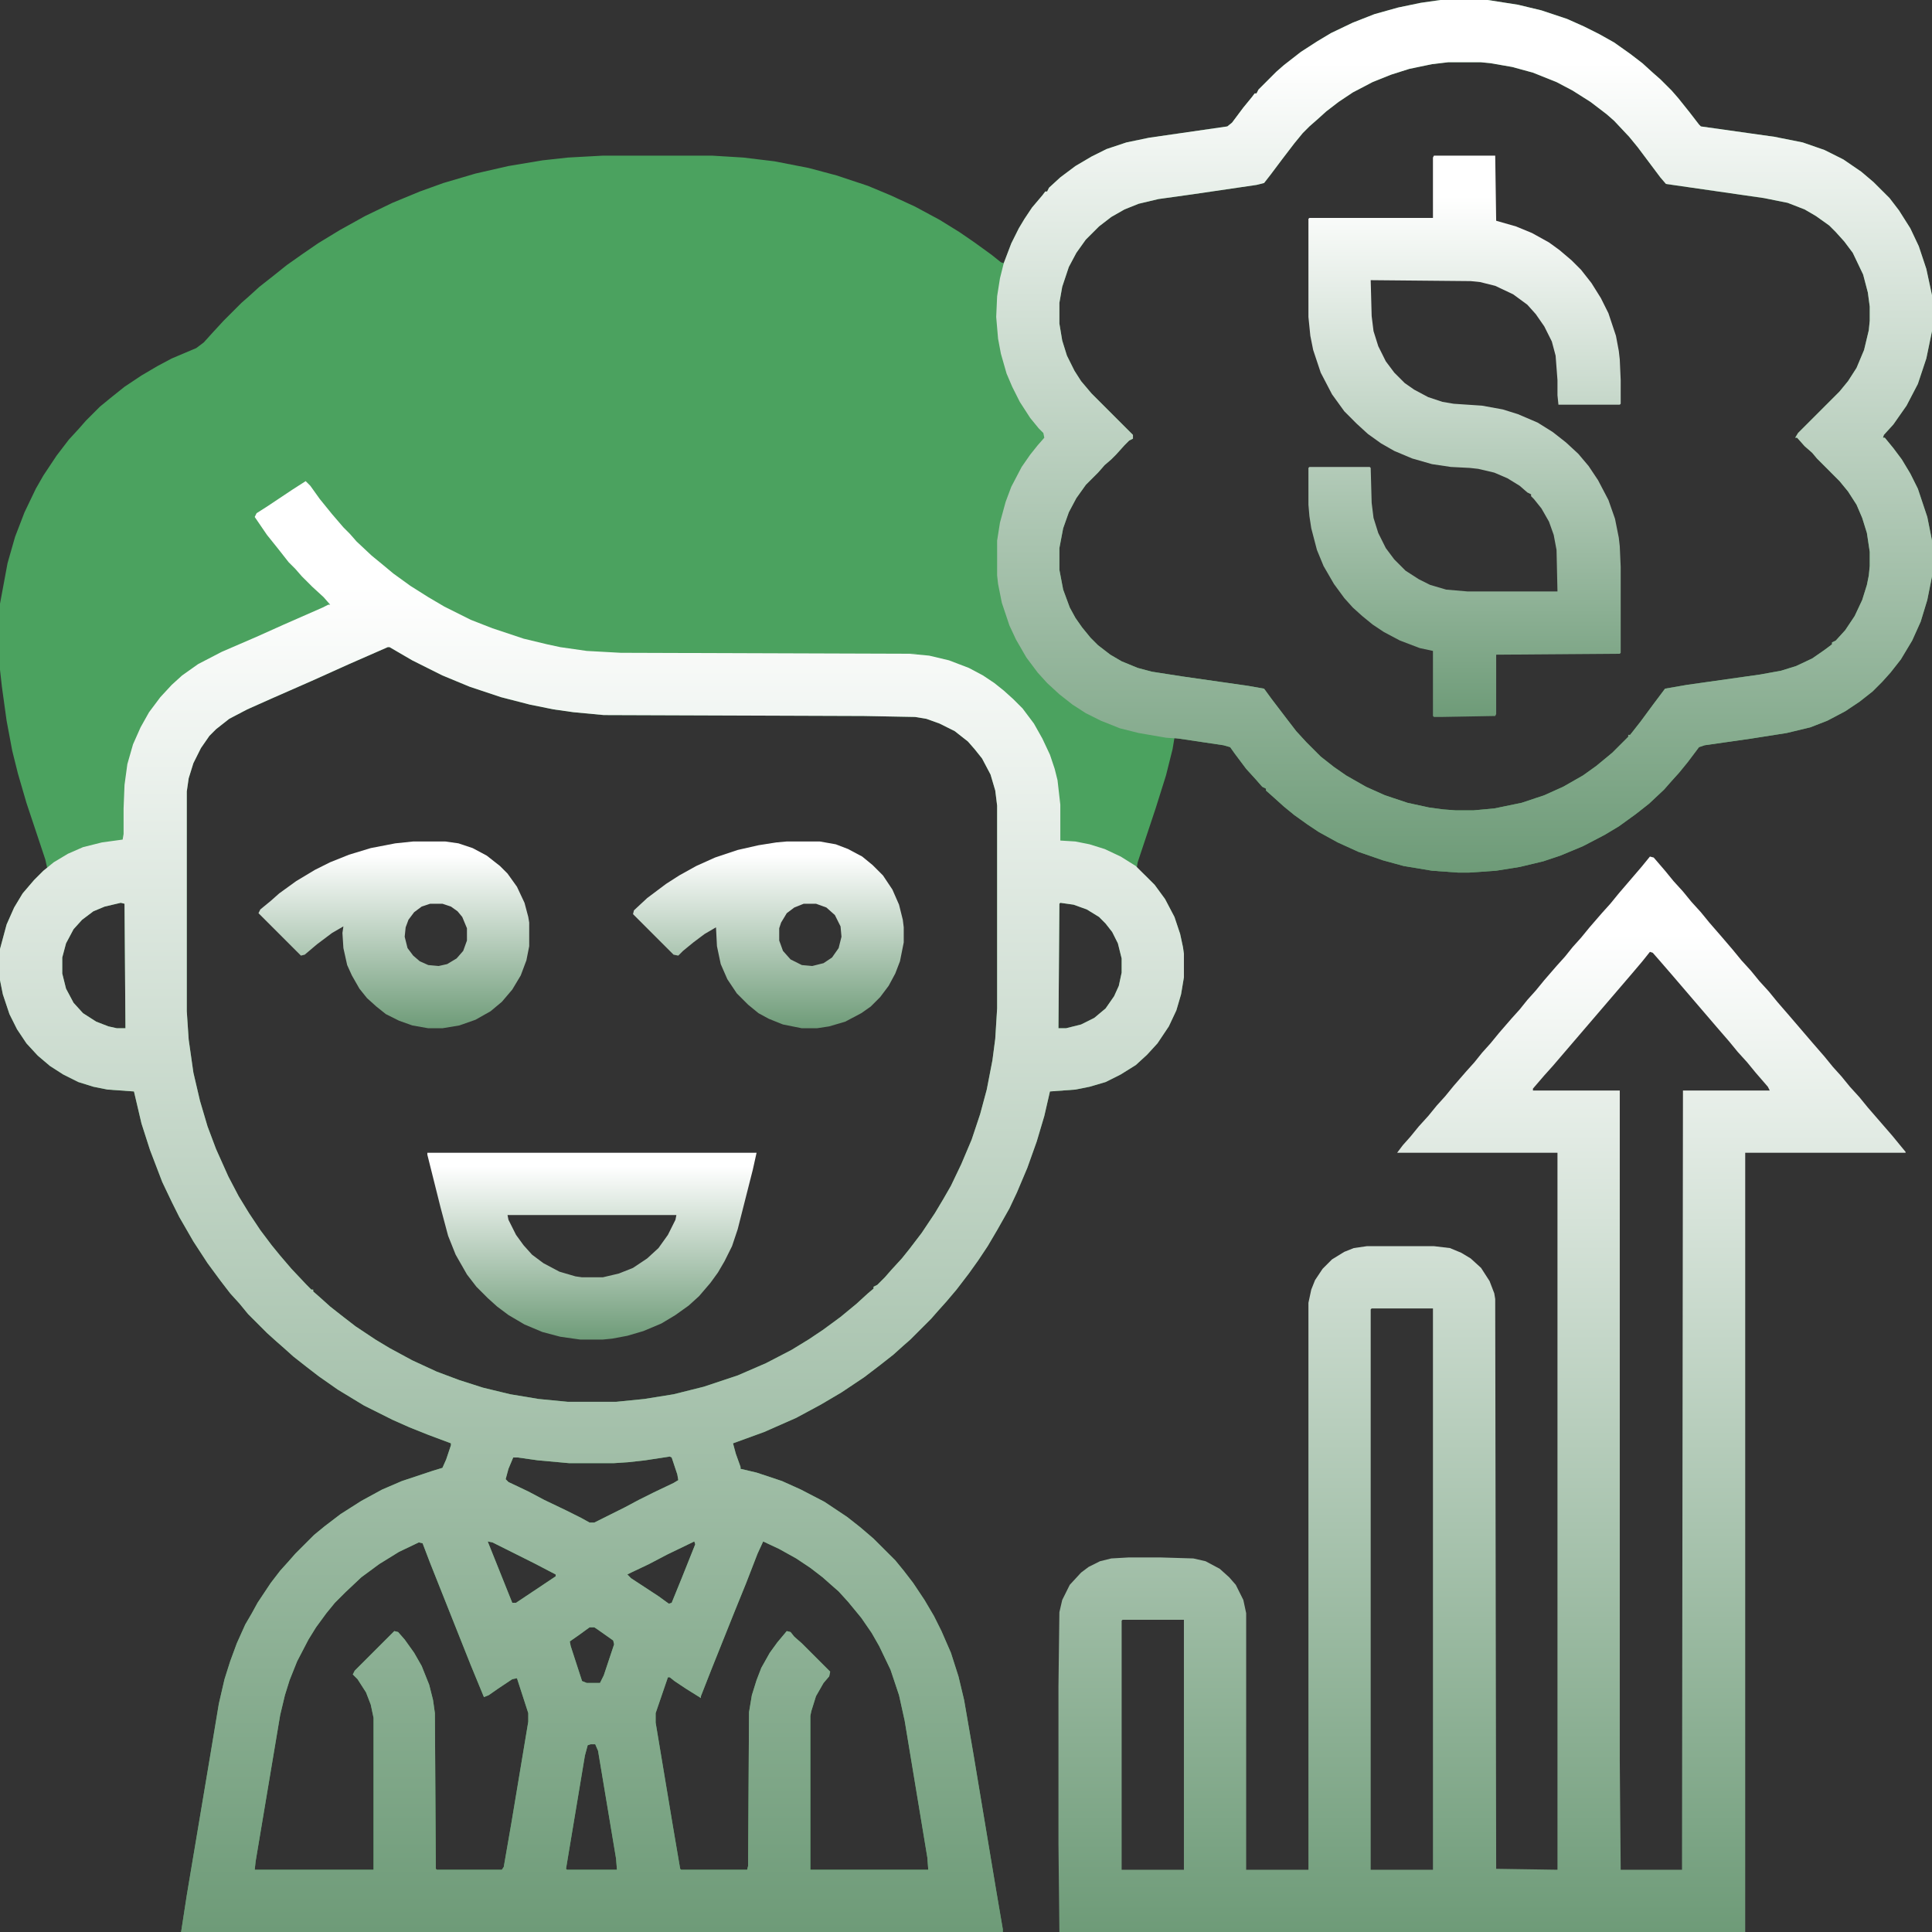 <svg width="62" height="62" viewBox="0 0 62 62" fill="none" xmlns="http://www.w3.org/2000/svg">
<rect x="0" y="0" width="62" height="62" fill="#333333" stroke="none"/>
<g clip-path="url(#clip0_81_233)">
<path d="M46.227 0H47.741L48.71 0.151L49.467 0.333L50.284 0.605L50.829 0.848L51.313 1.09L51.798 1.362L52.312 1.726L52.706 2.028L53.039 2.331L53.281 2.543L53.645 2.906L53.856 3.148L54.22 3.603L54.523 3.996L54.583 4.057L56.944 4.39L57.852 4.571L58.549 4.813L59.154 5.116L59.73 5.51L60.123 5.843L60.638 6.357L60.94 6.751L61.304 7.326L61.576 7.901L61.818 8.628L62 9.476V10.626L61.818 11.504L61.546 12.321L61.183 13.018L60.759 13.623L60.456 13.956L60.426 14.047H60.486L60.759 14.38L61.031 14.743L61.304 15.197L61.546 15.682L61.849 16.59L62 17.347V18.497L61.849 19.254L61.637 19.95L61.364 20.556L61.001 21.161L60.668 21.585L60.395 21.888L60.093 22.19L59.669 22.523L59.215 22.826L58.64 23.129L58.095 23.341L57.338 23.523L56.188 23.704L54.704 23.916L54.523 23.977L54.159 24.461L53.887 24.794L53.614 25.097L53.402 25.339L52.918 25.793L52.494 26.126L51.949 26.52L51.495 26.792L50.799 27.155L50.072 27.458L49.527 27.64L48.77 27.821L48.014 27.942L47.136 28.003H46.803L45.955 27.942L45.047 27.791L44.381 27.609L43.594 27.337L42.928 27.034L42.322 26.701L41.959 26.459L41.535 26.156L41.202 25.884L40.899 25.611L40.627 25.369V25.309L40.506 25.248L40.294 25.006L39.991 24.673L39.628 24.189L39.477 23.977L39.265 23.916L37.842 23.704L37.69 23.674L37.63 24.037L37.418 24.885L37.085 25.944L36.51 27.67L36.48 27.852L36.782 28.124L37.055 28.396L37.388 28.851L37.69 29.426L37.872 29.971L37.963 30.395L37.993 30.606V31.363L37.902 31.908L37.751 32.423L37.509 32.938L37.145 33.482L36.812 33.846L36.449 34.179L35.965 34.481L35.48 34.724L34.966 34.875L34.512 34.966L33.694 35.026L33.513 35.813L33.27 36.631L32.968 37.478L32.635 38.266L32.393 38.78L31.999 39.477L31.696 39.991L31.394 40.445L31.091 40.869L30.697 41.384L30.364 41.777L30.092 42.08L29.88 42.322L29.214 42.988L28.972 43.2L28.669 43.473L28.245 43.806L27.73 44.199L27.004 44.684L26.338 45.077L25.551 45.501L24.521 45.955L23.523 46.318L23.613 46.651L23.765 47.075V47.136L24.279 47.257L25.097 47.529L25.702 47.802L26.459 48.195L27.186 48.68L27.609 49.013L28.033 49.376L28.73 50.072L29.002 50.405L29.305 50.799L29.668 51.344L29.971 51.858L30.213 52.343L30.516 53.039L30.758 53.796L30.939 54.553L31.242 56.309L31.969 60.668L32.181 61.909V62H5.812L5.994 60.819L6.751 56.309L7.023 54.674L7.205 53.887L7.387 53.312L7.599 52.736L7.871 52.131L8.083 51.768L8.265 51.435L8.688 50.799L8.991 50.405L9.264 50.102L9.476 49.86L10.081 49.255L10.414 48.982L10.929 48.589L11.595 48.165L12.261 47.802L12.896 47.529L13.896 47.196L14.198 47.105L14.319 46.833L14.471 46.379V46.318L13.744 46.046L13.139 45.804L12.594 45.562L11.685 45.107L10.838 44.593L10.232 44.169L9.839 43.866L9.415 43.533L9.112 43.261L8.87 43.049L8.567 42.776L7.962 42.171L7.689 41.838L7.387 41.505L7.084 41.111L6.66 40.536L6.206 39.84L5.752 39.053L5.51 38.568L5.207 37.933L4.813 36.903L4.541 36.056L4.299 35.026L3.451 34.966L2.997 34.875L2.513 34.724L2.028 34.481L1.604 34.209L1.211 33.876L0.848 33.482L0.545 33.028L0.303 32.544L0.091 31.908L0 31.454V30.455L0.212 29.668L0.454 29.123L0.727 28.669L1.09 28.245L1.393 27.942L1.514 27.852L1.453 27.579L0.848 25.763L0.575 24.824L0.394 24.098L0.212 23.129L0.061 22.039L0 21.494V19.375L0.242 18.073L0.484 17.226L0.787 16.439L1.15 15.682L1.393 15.258L1.816 14.622L2.21 14.107L2.543 13.744L2.755 13.502L3.209 13.048L3.542 12.775L3.996 12.412L4.541 12.049L5.056 11.746L5.51 11.504L6.297 11.171L6.539 10.989L6.812 10.687L7.175 10.293L7.75 9.718L7.992 9.506L8.325 9.203L8.749 8.87L9.203 8.507L9.718 8.144L10.202 7.811L10.898 7.387L11.716 6.933L12.594 6.509L13.472 6.146L14.229 5.873L15.258 5.57L16.317 5.328L17.407 5.146L18.225 5.056L19.345 4.995H22.856L23.855 5.056L24.855 5.177L25.944 5.389L26.852 5.631L27.852 5.964L28.578 6.267L29.365 6.63L30.152 7.054L30.788 7.447L31.273 7.78L31.817 8.174L32.12 8.416L32.211 8.446L32.453 7.811L32.695 7.326L32.877 7.023L33.119 6.66L33.452 6.267L33.543 6.146H33.603L33.664 6.024L34.027 5.691L34.512 5.328L35.026 5.025L35.511 4.783L36.147 4.571L36.873 4.42L39.386 4.057L39.537 3.936L39.9 3.451L40.173 3.118L40.264 2.997H40.324L40.385 2.876L40.96 2.301L41.202 2.089L41.747 1.665L42.262 1.332L42.716 1.06L43.412 0.727L44.108 0.454L44.865 0.242L45.592 0.091L46.227 0ZM46.47 1.998L45.955 2.059L45.228 2.21L44.653 2.392L44.048 2.634L43.412 2.967L42.958 3.27L42.565 3.572L42.262 3.845L42.02 4.057L41.808 4.269L41.535 4.602L41.142 5.116L40.778 5.601L40.566 5.873L40.324 5.934L38.266 6.236L37.176 6.388L36.54 6.539L36.086 6.721L35.662 6.963L35.269 7.266L34.845 7.689L34.542 8.113L34.3 8.567L34.088 9.203L33.997 9.718V10.384L34.088 10.929L34.239 11.413L34.481 11.898L34.693 12.23L35.026 12.624L36.358 13.956V14.077L36.237 14.138L36.086 14.289L35.813 14.592L35.662 14.743L35.45 14.925L35.238 15.167L34.845 15.56L34.542 15.984L34.3 16.439L34.118 16.953L33.997 17.589V18.285L34.118 18.921L34.33 19.496L34.512 19.829L34.724 20.132L34.996 20.465L35.238 20.707L35.632 21.01L35.995 21.222L36.51 21.434L36.964 21.555L37.933 21.706L40.052 22.009L40.566 22.1L40.809 22.433L41.293 23.068L41.596 23.462L41.929 23.825L42.383 24.279L42.807 24.612L43.2 24.885L43.836 25.248L44.441 25.52L45.168 25.763L45.864 25.914L46.318 25.975L46.712 26.005H47.287L47.953 25.944L48.831 25.763L49.558 25.52L50.163 25.248L50.799 24.885L51.223 24.582L51.737 24.158L52.252 23.644V23.583H52.312L52.645 23.159L53.069 22.584L53.433 22.1L54.129 21.979L56.49 21.645L57.156 21.524L57.641 21.373L58.155 21.131L58.549 20.858L58.791 20.677V20.616L58.912 20.556L59.215 20.223L59.518 19.769L59.76 19.254L59.911 18.77L59.972 18.467L60.002 18.164V17.71L59.911 17.105L59.76 16.62L59.578 16.196L59.306 15.773L59.033 15.44L58.307 14.713L58.155 14.531L57.913 14.319L57.671 14.047H57.61L57.701 13.896L59.033 12.563L59.306 12.23L59.578 11.807L59.82 11.231L59.972 10.596L60.002 10.293V9.839L59.941 9.385L59.79 8.81L59.457 8.113L59.185 7.75L58.912 7.447L58.7 7.235L58.276 6.933L57.913 6.721L57.368 6.509L56.611 6.357L53.463 5.903L53.281 5.691L52.555 4.723L52.282 4.39L51.798 3.875L51.556 3.663L51.041 3.27L50.466 2.906L49.951 2.634L49.194 2.331L48.528 2.149L47.832 2.028L47.529 1.998H46.47ZM12.442 20.768L11.201 21.312L9.99 21.857L8.749 22.402L7.932 22.766L7.356 23.068L6.933 23.401L6.721 23.613L6.448 24.007L6.206 24.491L6.055 24.976L5.994 25.399V32.453L6.055 33.361L6.206 34.421L6.418 35.329L6.66 36.147L6.933 36.873L7.326 37.751L7.659 38.387L7.992 38.932L8.355 39.477L8.719 39.961L8.991 40.294L9.354 40.718L9.839 41.232L9.99 41.384H10.051V41.444L10.293 41.656L10.596 41.929L11.02 42.262L11.413 42.565L12.049 42.988L12.503 43.261L13.229 43.654L14.017 44.018L14.743 44.29L15.5 44.532L16.378 44.744L17.286 44.895L18.225 44.986H19.769L20.677 44.895L21.615 44.744L22.584 44.502L23.674 44.139L24.582 43.745L25.399 43.321L25.944 42.988L26.398 42.685L26.974 42.262L27.488 41.838L27.852 41.505L28.033 41.353V41.293L28.154 41.232L28.396 40.99L28.608 40.748L28.941 40.385L29.184 40.082L29.577 39.567L30.001 38.932L30.273 38.477L30.516 38.054L30.849 37.357L31.182 36.57L31.454 35.753L31.666 34.966L31.848 34.027L31.939 33.331L31.999 32.362V25.854L31.939 25.369L31.787 24.855L31.515 24.34L31.273 24.037L31.061 23.795L30.637 23.462L30.152 23.22L29.729 23.068L29.365 23.008L27.73 22.977L19.375 22.947L18.406 22.856L17.77 22.766L17.014 22.614L16.075 22.372L15.076 22.039L14.198 21.676L13.229 21.191L12.503 20.768H12.442ZM34.027 28.972L33.997 29.002L33.967 32.998H34.209L34.693 32.877L35.117 32.665L35.48 32.362L35.753 31.969L35.904 31.636L35.995 31.212V30.758L35.874 30.273L35.692 29.91L35.48 29.638L35.269 29.426L34.875 29.184L34.451 29.032L34.027 28.972ZM3.875 28.972L3.36 29.093L2.997 29.244L2.634 29.517L2.361 29.819L2.119 30.273L1.998 30.727V31.242L2.119 31.727L2.361 32.181L2.664 32.514L3.088 32.786L3.481 32.938L3.754 32.998H4.026L3.996 29.002L3.875 28.972ZM21.494 46.742L20.707 46.863L20.162 46.924L19.708 46.954H18.255L17.256 46.863L16.62 46.773H16.469L16.317 47.136L16.227 47.469L16.317 47.56L16.953 47.862L17.468 48.135L18.164 48.468L18.648 48.71L18.921 48.861H19.072L20.041 48.377L20.495 48.135L20.98 47.893L21.615 47.59L21.767 47.499L21.736 47.317L21.555 46.773L21.494 46.742ZM15.651 49.467L16.439 51.435H16.56L17.831 50.587V50.526L17.135 50.163L15.803 49.497L15.651 49.467ZM24.491 49.467L24.31 49.86L23.946 50.799L23.553 51.768L22.826 53.584L22.493 54.432V54.492L22.009 54.19L21.645 53.947L21.494 53.826H21.434L21.04 54.977V55.279L21.585 58.549L21.827 59.972L21.857 60.002H23.977L24.007 59.881L24.037 54.946L24.128 54.401L24.279 53.917L24.431 53.523L24.703 53.039L24.945 52.706L25.248 52.343L25.369 52.373L25.49 52.524L25.732 52.736L26.641 53.645L26.61 53.796L26.429 54.008L26.186 54.432L26.035 54.916L26.005 55.067V60.002H29.789L29.759 59.608L29.032 55.219L28.851 54.401L28.578 53.584L28.215 52.827L27.973 52.403L27.64 51.919L27.216 51.404L26.913 51.071L26.671 50.859L26.398 50.617L26.005 50.315L25.551 50.012L25.006 49.709L24.491 49.467ZM13.441 49.497L12.806 49.8L12.17 50.193L11.595 50.617L11.08 51.102L10.747 51.435L10.475 51.768L10.142 52.222L9.899 52.615L9.536 53.312L9.294 53.917L9.143 54.401L8.991 55.037L8.204 59.73L8.174 60.002H11.988V55.128L11.898 54.704L11.746 54.31L11.474 53.887L11.322 53.735L11.383 53.614L12.654 52.343L12.775 52.373L12.987 52.615L13.29 53.039L13.532 53.463L13.774 54.068L13.896 54.553L13.956 54.977L13.986 59.972L14.017 60.002H16.105L16.166 59.911L16.408 58.519L16.953 55.249V54.977L16.59 53.856L16.439 53.887L15.984 54.19L15.682 54.401L15.53 54.462L15.106 53.433L13.805 50.163L13.562 49.527L13.441 49.497ZM22.281 49.467L21.403 49.891L20.828 50.193L20.253 50.466L20.132 50.526L20.253 50.648L21.131 51.223L21.464 51.465L21.555 51.435L21.888 50.617L22.311 49.558L22.281 49.467ZM18.921 52.222L18.588 52.464L18.285 52.676L18.315 52.827L18.679 53.947L18.83 54.008H19.254L19.375 53.766L19.708 52.767L19.678 52.645L19.163 52.282L19.072 52.222H18.921ZM18.951 55.976L18.86 56.006L18.77 56.339L18.164 59.972L18.194 60.002H19.799L19.769 59.639L19.193 56.188L19.102 55.976H18.951Z" fill="#4BA25F"/>
<path d="M9.809 15.44L9.96 15.591L10.263 16.015L10.656 16.499L11.02 16.923L11.231 17.135L11.443 17.377L11.928 17.831L12.261 18.104L12.624 18.406L13.169 18.8L13.744 19.163L14.259 19.466L15.106 19.89L15.803 20.162L16.802 20.495L17.559 20.677L17.982 20.768L18.83 20.889L19.92 20.949L29.184 20.98L29.819 21.04L30.455 21.191L31.091 21.434L31.545 21.676L31.908 21.918L32.211 22.16L32.514 22.433L32.816 22.735L33.18 23.22L33.452 23.704L33.694 24.219L33.846 24.673L33.937 25.036L34.027 25.823V26.974L34.512 27.004L34.966 27.095L35.45 27.246L35.965 27.488L36.449 27.791L37.055 28.396L37.388 28.851L37.69 29.426L37.872 29.971L37.963 30.395L37.993 30.606V31.363L37.902 31.908L37.751 32.423L37.509 32.938L37.145 33.482L36.812 33.846L36.449 34.179L35.965 34.481L35.48 34.724L34.966 34.875L34.512 34.966L33.694 35.026L33.513 35.813L33.27 36.631L32.968 37.478L32.635 38.266L32.393 38.78L31.999 39.477L31.696 39.991L31.394 40.445L31.091 40.869L30.697 41.384L30.364 41.777L30.092 42.08L29.88 42.322L29.214 42.988L28.972 43.2L28.669 43.473L28.245 43.806L27.73 44.199L27.004 44.684L26.338 45.077L25.551 45.501L24.521 45.955L23.523 46.318L23.613 46.651L23.765 47.075V47.136L24.279 47.257L25.097 47.529L25.702 47.802L26.459 48.195L27.186 48.68L27.609 49.013L28.033 49.376L28.73 50.072L29.002 50.405L29.305 50.799L29.668 51.344L29.971 51.858L30.213 52.343L30.516 53.039L30.758 53.796L30.939 54.553L31.242 56.309L31.969 60.668L32.181 61.909V62H5.812L5.994 60.819L6.751 56.309L7.023 54.674L7.205 53.887L7.387 53.312L7.599 52.736L7.871 52.131L8.083 51.768L8.265 51.435L8.688 50.799L8.991 50.405L9.264 50.102L9.476 49.86L10.081 49.255L10.414 48.982L10.929 48.589L11.595 48.165L12.261 47.802L12.896 47.529L13.896 47.196L14.198 47.105L14.319 46.833L14.471 46.379V46.318L13.744 46.046L13.139 45.804L12.594 45.562L11.685 45.107L10.838 44.593L10.232 44.169L9.839 43.866L9.415 43.533L9.112 43.261L8.87 43.049L8.567 42.776L7.962 42.171L7.689 41.838L7.387 41.505L7.084 41.111L6.66 40.536L6.206 39.84L5.752 39.053L5.51 38.568L5.207 37.933L4.813 36.903L4.541 36.056L4.299 35.026L3.451 34.966L2.997 34.875L2.513 34.724L2.028 34.481L1.604 34.209L1.211 33.876L0.848 33.482L0.545 33.028L0.303 32.544L0.091 31.908L0 31.454V30.455L0.212 29.668L0.454 29.123L0.727 28.669L1.09 28.245L1.393 27.942L1.726 27.67L2.18 27.398L2.664 27.186L3.27 27.034L3.936 26.943L3.966 26.762V25.944L3.996 25.188L4.087 24.521L4.269 23.886L4.511 23.341L4.783 22.856L5.146 22.372L5.51 21.979L5.843 21.676L6.357 21.312L7.114 20.919L8.234 20.435L9.112 20.041L10.354 19.496L10.535 19.405H10.596L10.384 19.163L10.021 18.83L9.688 18.497L9.476 18.255L9.264 18.043L8.931 17.619L8.567 17.165L8.174 16.59L8.234 16.469L8.567 16.257L9.385 15.712L9.809 15.44ZM12.442 20.768L11.201 21.312L9.99 21.857L8.749 22.402L7.932 22.766L7.356 23.068L6.933 23.401L6.721 23.613L6.448 24.007L6.206 24.491L6.055 24.976L5.994 25.399V32.453L6.055 33.361L6.206 34.421L6.418 35.329L6.66 36.147L6.933 36.873L7.326 37.751L7.659 38.387L7.992 38.932L8.355 39.477L8.719 39.961L8.991 40.294L9.354 40.718L9.839 41.232L9.99 41.384H10.051V41.444L10.293 41.656L10.596 41.929L11.02 42.262L11.413 42.565L12.049 42.988L12.503 43.261L13.229 43.654L14.017 44.018L14.743 44.29L15.5 44.532L16.378 44.744L17.286 44.895L18.225 44.986H19.769L20.677 44.895L21.615 44.744L22.584 44.502L23.674 44.139L24.582 43.745L25.399 43.321L25.944 42.988L26.398 42.685L26.974 42.262L27.488 41.838L27.852 41.505L28.033 41.353V41.293L28.154 41.232L28.396 40.99L28.608 40.748L28.941 40.385L29.184 40.082L29.577 39.567L30.001 38.932L30.273 38.477L30.516 38.054L30.849 37.357L31.182 36.57L31.454 35.753L31.666 34.966L31.848 34.027L31.939 33.331L31.999 32.362V25.854L31.939 25.369L31.787 24.855L31.515 24.34L31.273 24.037L31.061 23.795L30.637 23.462L30.152 23.22L29.729 23.068L29.365 23.008L27.73 22.977L19.375 22.947L18.406 22.856L17.77 22.766L17.014 22.614L16.075 22.372L15.076 22.039L14.198 21.676L13.229 21.191L12.503 20.768H12.442ZM34.027 28.972L33.997 29.002L33.967 32.998H34.209L34.693 32.877L35.117 32.665L35.48 32.362L35.753 31.969L35.904 31.636L35.995 31.212V30.758L35.874 30.273L35.692 29.91L35.48 29.638L35.269 29.426L34.875 29.184L34.451 29.032L34.027 28.972ZM3.875 28.972L3.36 29.093L2.997 29.244L2.634 29.517L2.361 29.819L2.119 30.273L1.998 30.727V31.242L2.119 31.727L2.361 32.181L2.664 32.514L3.088 32.786L3.481 32.938L3.754 32.998H4.026L3.996 29.002L3.875 28.972ZM21.494 46.742L20.707 46.863L20.162 46.924L19.708 46.954H18.255L17.256 46.863L16.62 46.773H16.469L16.317 47.136L16.227 47.469L16.317 47.56L16.953 47.862L17.468 48.135L18.164 48.468L18.648 48.71L18.921 48.861H19.072L20.041 48.377L20.495 48.135L20.98 47.893L21.615 47.59L21.767 47.499L21.736 47.317L21.555 46.773L21.494 46.742ZM15.651 49.467L16.439 51.435H16.56L17.831 50.587V50.526L17.135 50.163L15.803 49.497L15.651 49.467ZM24.491 49.467L24.31 49.86L23.946 50.799L23.553 51.768L22.826 53.584L22.493 54.432V54.492L22.009 54.19L21.645 53.947L21.494 53.826H21.434L21.04 54.977V55.279L21.585 58.549L21.827 59.972L21.857 60.002H23.977L24.007 59.881L24.037 54.946L24.128 54.401L24.279 53.917L24.431 53.523L24.703 53.039L24.945 52.706L25.248 52.343L25.369 52.373L25.49 52.524L25.732 52.736L26.641 53.645L26.61 53.796L26.429 54.008L26.186 54.432L26.035 54.916L26.005 55.067V60.002H29.789L29.759 59.608L29.032 55.219L28.851 54.401L28.578 53.584L28.215 52.827L27.973 52.403L27.64 51.919L27.216 51.404L26.913 51.071L26.671 50.859L26.398 50.617L26.005 50.315L25.551 50.012L25.006 49.709L24.491 49.467ZM13.441 49.497L12.806 49.8L12.17 50.193L11.595 50.617L11.08 51.102L10.747 51.435L10.475 51.768L10.142 52.222L9.899 52.615L9.536 53.312L9.294 53.917L9.143 54.401L8.991 55.037L8.204 59.73L8.174 60.002H11.988V55.128L11.898 54.704L11.746 54.31L11.474 53.887L11.322 53.735L11.383 53.614L12.654 52.343L12.775 52.373L12.987 52.615L13.29 53.039L13.532 53.463L13.774 54.068L13.896 54.553L13.956 54.977L13.986 59.972L14.017 60.002H16.105L16.166 59.911L16.408 58.519L16.953 55.249V54.977L16.59 53.856L16.439 53.887L15.984 54.19L15.682 54.401L15.53 54.462L15.106 53.433L13.805 50.163L13.562 49.527L13.441 49.497ZM22.281 49.467L21.403 49.891L20.828 50.193L20.253 50.466L20.132 50.526L20.253 50.648L21.131 51.223L21.464 51.465L21.555 51.435L21.888 50.617L22.311 49.558L22.281 49.467ZM18.921 52.222L18.588 52.464L18.285 52.676L18.315 52.827L18.679 53.947L18.83 54.008H19.254L19.375 53.766L19.708 52.767L19.678 52.645L19.163 52.282L19.072 52.222H18.921ZM18.951 55.976L18.86 56.006L18.77 56.339L18.164 59.972L18.194 60.002H19.799L19.769 59.639L19.193 56.188L19.102 55.976H18.951Z" fill="url(#paint0_linear_81_233)"/>
<path d="M52.948 27.488L53.069 27.519L53.433 27.942L53.705 28.275L54.008 28.608L54.28 28.941L54.583 29.274L54.855 29.607L55.249 30.061L55.612 30.485L55.885 30.818L56.188 31.151L56.46 31.484L56.763 31.817L57.035 32.15L57.429 32.605L58.155 33.452L58.549 33.906L58.821 34.239L59.094 34.542L59.366 34.875L59.669 35.208L59.941 35.541L60.728 36.449L61.001 36.782L61.152 36.964V36.994H56.006V62H33.997L33.967 59.154V54.129L33.997 51.737L34.088 51.344L34.33 50.859L34.693 50.466L34.935 50.284L35.299 50.102L35.662 50.012L36.207 49.981H37.267L38.296 50.012L38.69 50.102L39.144 50.345L39.446 50.617L39.658 50.859L39.9 51.344L39.991 51.768V60.002H41.989V41.808L42.08 41.384L42.201 41.081L42.443 40.718L42.746 40.415L43.14 40.173L43.442 40.052L43.866 39.991H46.016L46.53 40.052L46.894 40.203L47.196 40.385L47.529 40.688L47.802 41.111L47.953 41.505L47.983 41.687L48.014 59.972L49.981 60.002V36.994H44.835L45.017 36.752L45.259 36.48L45.531 36.147L45.834 35.813L46.106 35.48L46.379 35.178L46.651 34.845L47.045 34.391L47.317 34.088L47.56 33.785L47.832 33.482L48.105 33.149L48.498 32.695L48.77 32.393L49.013 32.09L49.285 31.787L49.558 31.454L49.951 31L50.224 30.697L50.466 30.395L50.738 30.092L51.011 29.759L51.404 29.305L51.677 29.002L51.949 28.669L52.676 27.821L52.948 27.488ZM52.948 30.546L52.706 30.849L52.373 31.242L49.83 34.209L49.558 34.512L49.194 34.935V34.996H51.98V56.49L52.01 60.002H53.977L54.008 34.996H56.793L56.732 34.875L56.339 34.421L56.066 34.088L55.764 33.755L55.491 33.422L55.098 32.968L53.645 31.273L53.251 30.818L53.039 30.576L52.948 30.546ZM44.018 41.989L43.987 42.02V60.002H45.985V41.989H44.018ZM36.025 51.98L35.995 52.01V60.002H37.993V51.98H36.025Z" fill="url(#paint1_linear_81_233)"/>
<path d="M46.227 0H47.741L48.71 0.151L49.467 0.333L50.284 0.605L50.829 0.848L51.313 1.09L51.798 1.362L52.312 1.726L52.706 2.028L53.039 2.331L53.281 2.543L53.645 2.906L53.856 3.148L54.22 3.603L54.523 3.996L54.583 4.057L56.944 4.39L57.852 4.571L58.549 4.813L59.154 5.116L59.73 5.51L60.123 5.843L60.638 6.357L60.94 6.751L61.304 7.326L61.576 7.901L61.818 8.628L62 9.476V10.626L61.818 11.504L61.546 12.321L61.183 13.018L60.759 13.623L60.456 13.956L60.426 14.047H60.486L60.759 14.38L61.031 14.743L61.304 15.197L61.546 15.682L61.849 16.59L62 17.347V18.497L61.849 19.254L61.637 19.95L61.364 20.556L61.001 21.161L60.668 21.585L60.395 21.888L60.093 22.19L59.669 22.523L59.215 22.826L58.64 23.129L58.095 23.341L57.338 23.523L56.188 23.704L54.704 23.916L54.523 23.977L54.159 24.461L53.887 24.794L53.614 25.097L53.402 25.339L52.918 25.793L52.494 26.126L51.949 26.52L51.495 26.792L50.799 27.155L50.072 27.458L49.527 27.64L48.77 27.821L48.014 27.942L47.136 28.003H46.803L45.955 27.942L45.047 27.791L44.381 27.609L43.594 27.337L42.928 27.034L42.322 26.701L41.959 26.459L41.535 26.156L41.202 25.884L40.899 25.611L40.627 25.369V25.309L40.506 25.248L40.294 25.006L39.991 24.673L39.628 24.189L39.477 23.977L39.265 23.916L37.842 23.704L37.418 23.674L36.54 23.523L35.935 23.371L35.329 23.129L34.845 22.887L34.421 22.614L33.997 22.281L33.603 21.918L33.301 21.585L32.938 21.101L32.605 20.525L32.393 20.071L32.15 19.345L32.029 18.739L31.999 18.467V17.347L32.09 16.771L32.272 16.105L32.453 15.621L32.786 14.985L33.059 14.592L33.301 14.289L33.513 14.047L33.482 13.896L33.331 13.744L33.059 13.411L32.726 12.896L32.483 12.412L32.302 11.988L32.12 11.352L32.029 10.868L31.969 10.172L31.999 9.506L32.09 8.931L32.211 8.446L32.453 7.811L32.695 7.326L32.877 7.023L33.119 6.66L33.452 6.267L33.543 6.146H33.603L33.664 6.024L34.027 5.691L34.512 5.328L35.026 5.025L35.511 4.783L36.147 4.571L36.873 4.42L39.386 4.057L39.537 3.936L39.9 3.451L40.173 3.118L40.264 2.997H40.324L40.385 2.876L40.96 2.301L41.202 2.089L41.747 1.665L42.262 1.332L42.716 1.06L43.412 0.727L44.108 0.454L44.865 0.242L45.592 0.091L46.227 0ZM46.47 1.998L45.955 2.059L45.228 2.21L44.653 2.392L44.048 2.634L43.412 2.967L42.958 3.27L42.565 3.572L42.262 3.845L42.02 4.057L41.808 4.269L41.535 4.602L41.142 5.116L40.778 5.601L40.566 5.873L40.324 5.934L38.266 6.236L37.176 6.388L36.54 6.539L36.086 6.721L35.662 6.963L35.269 7.266L34.845 7.689L34.542 8.113L34.3 8.567L34.088 9.203L33.997 9.718V10.384L34.088 10.929L34.239 11.413L34.481 11.898L34.693 12.23L35.026 12.624L36.358 13.956V14.077L36.237 14.138L36.086 14.289L35.813 14.592L35.662 14.743L35.45 14.925L35.238 15.167L34.845 15.56L34.542 15.984L34.3 16.439L34.118 16.953L33.997 17.589V18.285L34.118 18.921L34.33 19.496L34.512 19.829L34.724 20.132L34.996 20.465L35.238 20.707L35.632 21.01L35.995 21.222L36.51 21.434L36.964 21.555L37.933 21.706L40.052 22.009L40.566 22.1L40.809 22.433L41.293 23.068L41.596 23.462L41.929 23.825L42.383 24.279L42.807 24.612L43.2 24.885L43.836 25.248L44.441 25.52L45.168 25.763L45.864 25.914L46.318 25.975L46.712 26.005H47.287L47.953 25.944L48.831 25.763L49.558 25.52L50.163 25.248L50.799 24.885L51.223 24.582L51.737 24.158L52.252 23.644V23.583H52.312L52.645 23.159L53.069 22.584L53.433 22.1L54.129 21.979L56.49 21.645L57.156 21.524L57.641 21.373L58.155 21.131L58.549 20.858L58.791 20.677V20.616L58.912 20.556L59.215 20.223L59.518 19.769L59.76 19.254L59.911 18.77L59.972 18.467L60.002 18.164V17.71L59.911 17.105L59.76 16.62L59.578 16.196L59.306 15.773L59.033 15.44L58.307 14.713L58.155 14.531L57.913 14.319L57.671 14.047H57.61L57.701 13.896L59.033 12.563L59.306 12.23L59.578 11.807L59.82 11.231L59.972 10.596L60.002 10.293V9.839L59.941 9.385L59.79 8.81L59.457 8.113L59.185 7.75L58.912 7.447L58.7 7.235L58.276 6.933L57.913 6.721L57.368 6.509L56.611 6.357L53.463 5.903L53.281 5.691L52.555 4.723L52.282 4.39L51.798 3.875L51.556 3.663L51.041 3.27L50.466 2.906L49.951 2.634L49.194 2.331L48.528 2.149L47.832 2.028L47.529 1.998H46.47Z" fill="url(#paint2_linear_81_233)"/>
<path d="M46.016 4.995H47.983L48.014 7.084L48.649 7.266L49.164 7.478L49.709 7.78L50.042 8.022L50.435 8.355L50.738 8.658L51.071 9.082L51.374 9.566L51.616 10.051L51.858 10.777L51.949 11.262L51.98 11.534L52.01 12.2V12.957L51.98 12.987H50.012L49.981 12.685V12.2L49.921 11.413L49.8 10.959L49.558 10.475L49.285 10.081L49.013 9.778L48.559 9.445L47.983 9.173L47.499 9.052L47.196 9.021L43.987 8.991L44.018 10.142L44.078 10.626L44.23 11.11L44.472 11.595L44.744 11.958L45.077 12.291L45.38 12.503L45.834 12.745L46.288 12.896L46.651 12.957L47.56 13.018L48.226 13.139L48.71 13.29L49.346 13.562L49.83 13.865L50.254 14.198L50.648 14.562L50.98 14.955L51.283 15.409L51.616 16.045L51.828 16.65L51.949 17.256L51.98 17.528L52.01 18.194V20.949L51.98 20.98L48.014 21.01V22.917L47.983 22.977L46.258 23.008H46.016L45.985 22.977V20.889L45.562 20.798L44.926 20.556L44.411 20.283L44.048 20.041L43.715 19.769L43.412 19.496L43.14 19.193L42.807 18.739L42.474 18.164L42.262 17.649L42.08 16.953L42.02 16.56L41.989 16.196V15.016L42.02 14.985H43.957L43.987 15.016L44.018 16.136L44.078 16.62L44.23 17.105L44.472 17.589L44.744 17.952L45.107 18.315L45.531 18.588L45.895 18.77L46.409 18.921L47.105 18.981H49.981L49.951 17.649L49.86 17.165L49.709 16.741L49.467 16.317L49.225 16.015L49.134 15.924V15.863L49.013 15.803L48.77 15.591L48.377 15.349L47.953 15.167L47.438 15.046L47.166 15.016L46.56 14.985L45.955 14.895L45.319 14.713L44.744 14.471L44.32 14.229L43.897 13.926L43.533 13.593L43.14 13.199L42.746 12.654L42.383 11.958L42.141 11.231L42.05 10.777L41.989 10.172V7.023L42.02 6.993H45.985V5.056L46.016 4.995Z" fill="url(#paint3_linear_81_233)"/>
<path d="M13.714 36.994H24.279L24.158 37.539L23.674 39.446L23.492 39.991L23.25 40.476L23.038 40.839L22.796 41.172L22.433 41.596L22.1 41.898L21.676 42.201L21.222 42.474L20.646 42.716L20.132 42.867L19.648 42.958L19.345 42.988H18.618L17.982 42.898L17.407 42.746L16.832 42.504L16.317 42.201L15.954 41.929L15.651 41.656L15.288 41.293L14.985 40.899L14.622 40.264L14.38 39.658L14.138 38.75L13.714 37.055V36.994ZM16.287 38.992L16.317 39.144L16.56 39.628L16.802 39.961L17.074 40.264L17.438 40.536L17.952 40.809L18.467 40.96L18.679 40.99H19.345L19.859 40.869L20.314 40.688L20.768 40.385L21.131 40.052L21.434 39.628L21.676 39.144L21.706 38.992H16.287Z" fill="url(#paint4_linear_81_233)"/>
<path d="M25.248 27.004H26.308L26.822 27.095L27.216 27.246L27.67 27.488L28.003 27.761L28.336 28.094L28.639 28.548L28.851 29.032L28.972 29.517L29.002 29.759V30.243L28.881 30.849L28.73 31.242L28.518 31.636L28.245 31.999L27.942 32.302L27.64 32.514L27.125 32.786L26.61 32.938L26.217 32.998H25.732L25.127 32.877L24.673 32.695L24.34 32.514L24.007 32.241L23.644 31.878L23.341 31.424L23.129 30.939L23.008 30.364L22.977 29.759L22.614 29.971L22.251 30.243L21.918 30.516L21.767 30.667L21.615 30.637L20.314 29.335L20.344 29.214L20.768 28.82L21.373 28.366L21.797 28.094L22.342 27.791L22.947 27.519L23.674 27.276L24.34 27.125L24.915 27.034L25.248 27.004ZM25.793 29.002L25.49 29.123L25.248 29.305L25.066 29.607L25.006 29.789V30.183L25.127 30.516L25.369 30.788L25.732 30.97L26.065 31L26.429 30.909L26.701 30.727L26.913 30.425L27.004 30.061L26.974 29.729L26.792 29.365L26.52 29.123L26.186 29.002H25.793Z" fill="url(#paint5_linear_81_233)"/>
<path d="M13.26 27.004H14.289L14.713 27.064L15.167 27.216L15.621 27.458L16.045 27.791L16.287 28.033L16.59 28.457L16.832 28.972L16.953 29.426L16.983 29.607V30.364L16.893 30.818L16.711 31.303L16.439 31.757L16.105 32.15L15.742 32.453L15.258 32.726L14.743 32.907L14.198 32.998H13.744L13.229 32.907L12.806 32.756L12.382 32.544L12.079 32.302L11.776 32.029L11.534 31.727L11.292 31.303L11.141 30.97L11.02 30.425L10.989 29.94L11.02 29.729L10.656 29.94L10.172 30.304L9.778 30.637L9.657 30.667L8.295 29.305L8.355 29.184L8.688 28.911L8.961 28.669L9.506 28.275L10.111 27.912L10.596 27.67L11.201 27.428L11.898 27.216L12.685 27.064L13.26 27.004ZM13.805 29.002L13.532 29.093L13.29 29.274L13.108 29.517L13.018 29.759L12.987 30.061L13.078 30.425L13.26 30.667L13.472 30.849L13.744 30.97L14.077 31L14.35 30.939L14.652 30.758L14.864 30.516L14.985 30.183V29.789L14.834 29.426L14.683 29.244L14.471 29.093L14.198 29.002H13.805Z" fill="url(#paint6_linear_81_233)"/>
</g>
<defs>
<linearGradient id="paint0_linear_81_233" x1="18.997" y1="15.44" x2="18.997" y2="62" gradientUnits="userSpaceOnUse">
<stop offset="0.072" stop-color="white"/>
<stop offset="1" stop-color="#6E9B78"/>
</linearGradient>
<linearGradient id="paint1_linear_81_233" x1="47.56" y1="27.488" x2="47.56" y2="62" gradientUnits="userSpaceOnUse">
<stop offset="0.072" stop-color="white"/>
<stop offset="1" stop-color="#6E9B78"/>
</linearGradient>
<linearGradient id="paint2_linear_81_233" x1="46.984" y1="0" x2="46.984" y2="28.003" gradientUnits="userSpaceOnUse">
<stop offset="0.072" stop-color="white"/>
<stop offset="1" stop-color="#6E9B78"/>
</linearGradient>
<linearGradient id="paint3_linear_81_233" x1="46.999" y1="4.995" x2="46.999" y2="23.008" gradientUnits="userSpaceOnUse">
<stop offset="0.072" stop-color="white"/>
<stop offset="1" stop-color="#6E9B78"/>
</linearGradient>
<linearGradient id="paint4_linear_81_233" x1="18.997" y1="36.994" x2="18.997" y2="42.988" gradientUnits="userSpaceOnUse">
<stop offset="0.072" stop-color="white"/>
<stop offset="1" stop-color="#6E9B78"/>
</linearGradient>
<linearGradient id="paint5_linear_81_233" x1="24.658" y1="27.004" x2="24.658" y2="32.998" gradientUnits="userSpaceOnUse">
<stop offset="0.072" stop-color="white"/>
<stop offset="1" stop-color="#6E9B78"/>
</linearGradient>
<linearGradient id="paint6_linear_81_233" x1="12.639" y1="27.004" x2="12.639" y2="32.998" gradientUnits="userSpaceOnUse">
<stop offset="0.072" stop-color="white"/>
<stop offset="1" stop-color="#6E9B78"/>
</linearGradient>
<clipPath id="clip0_81_233">
<rect width="62" height="62" fill="white"/>
</clipPath>
</defs>
</svg>
